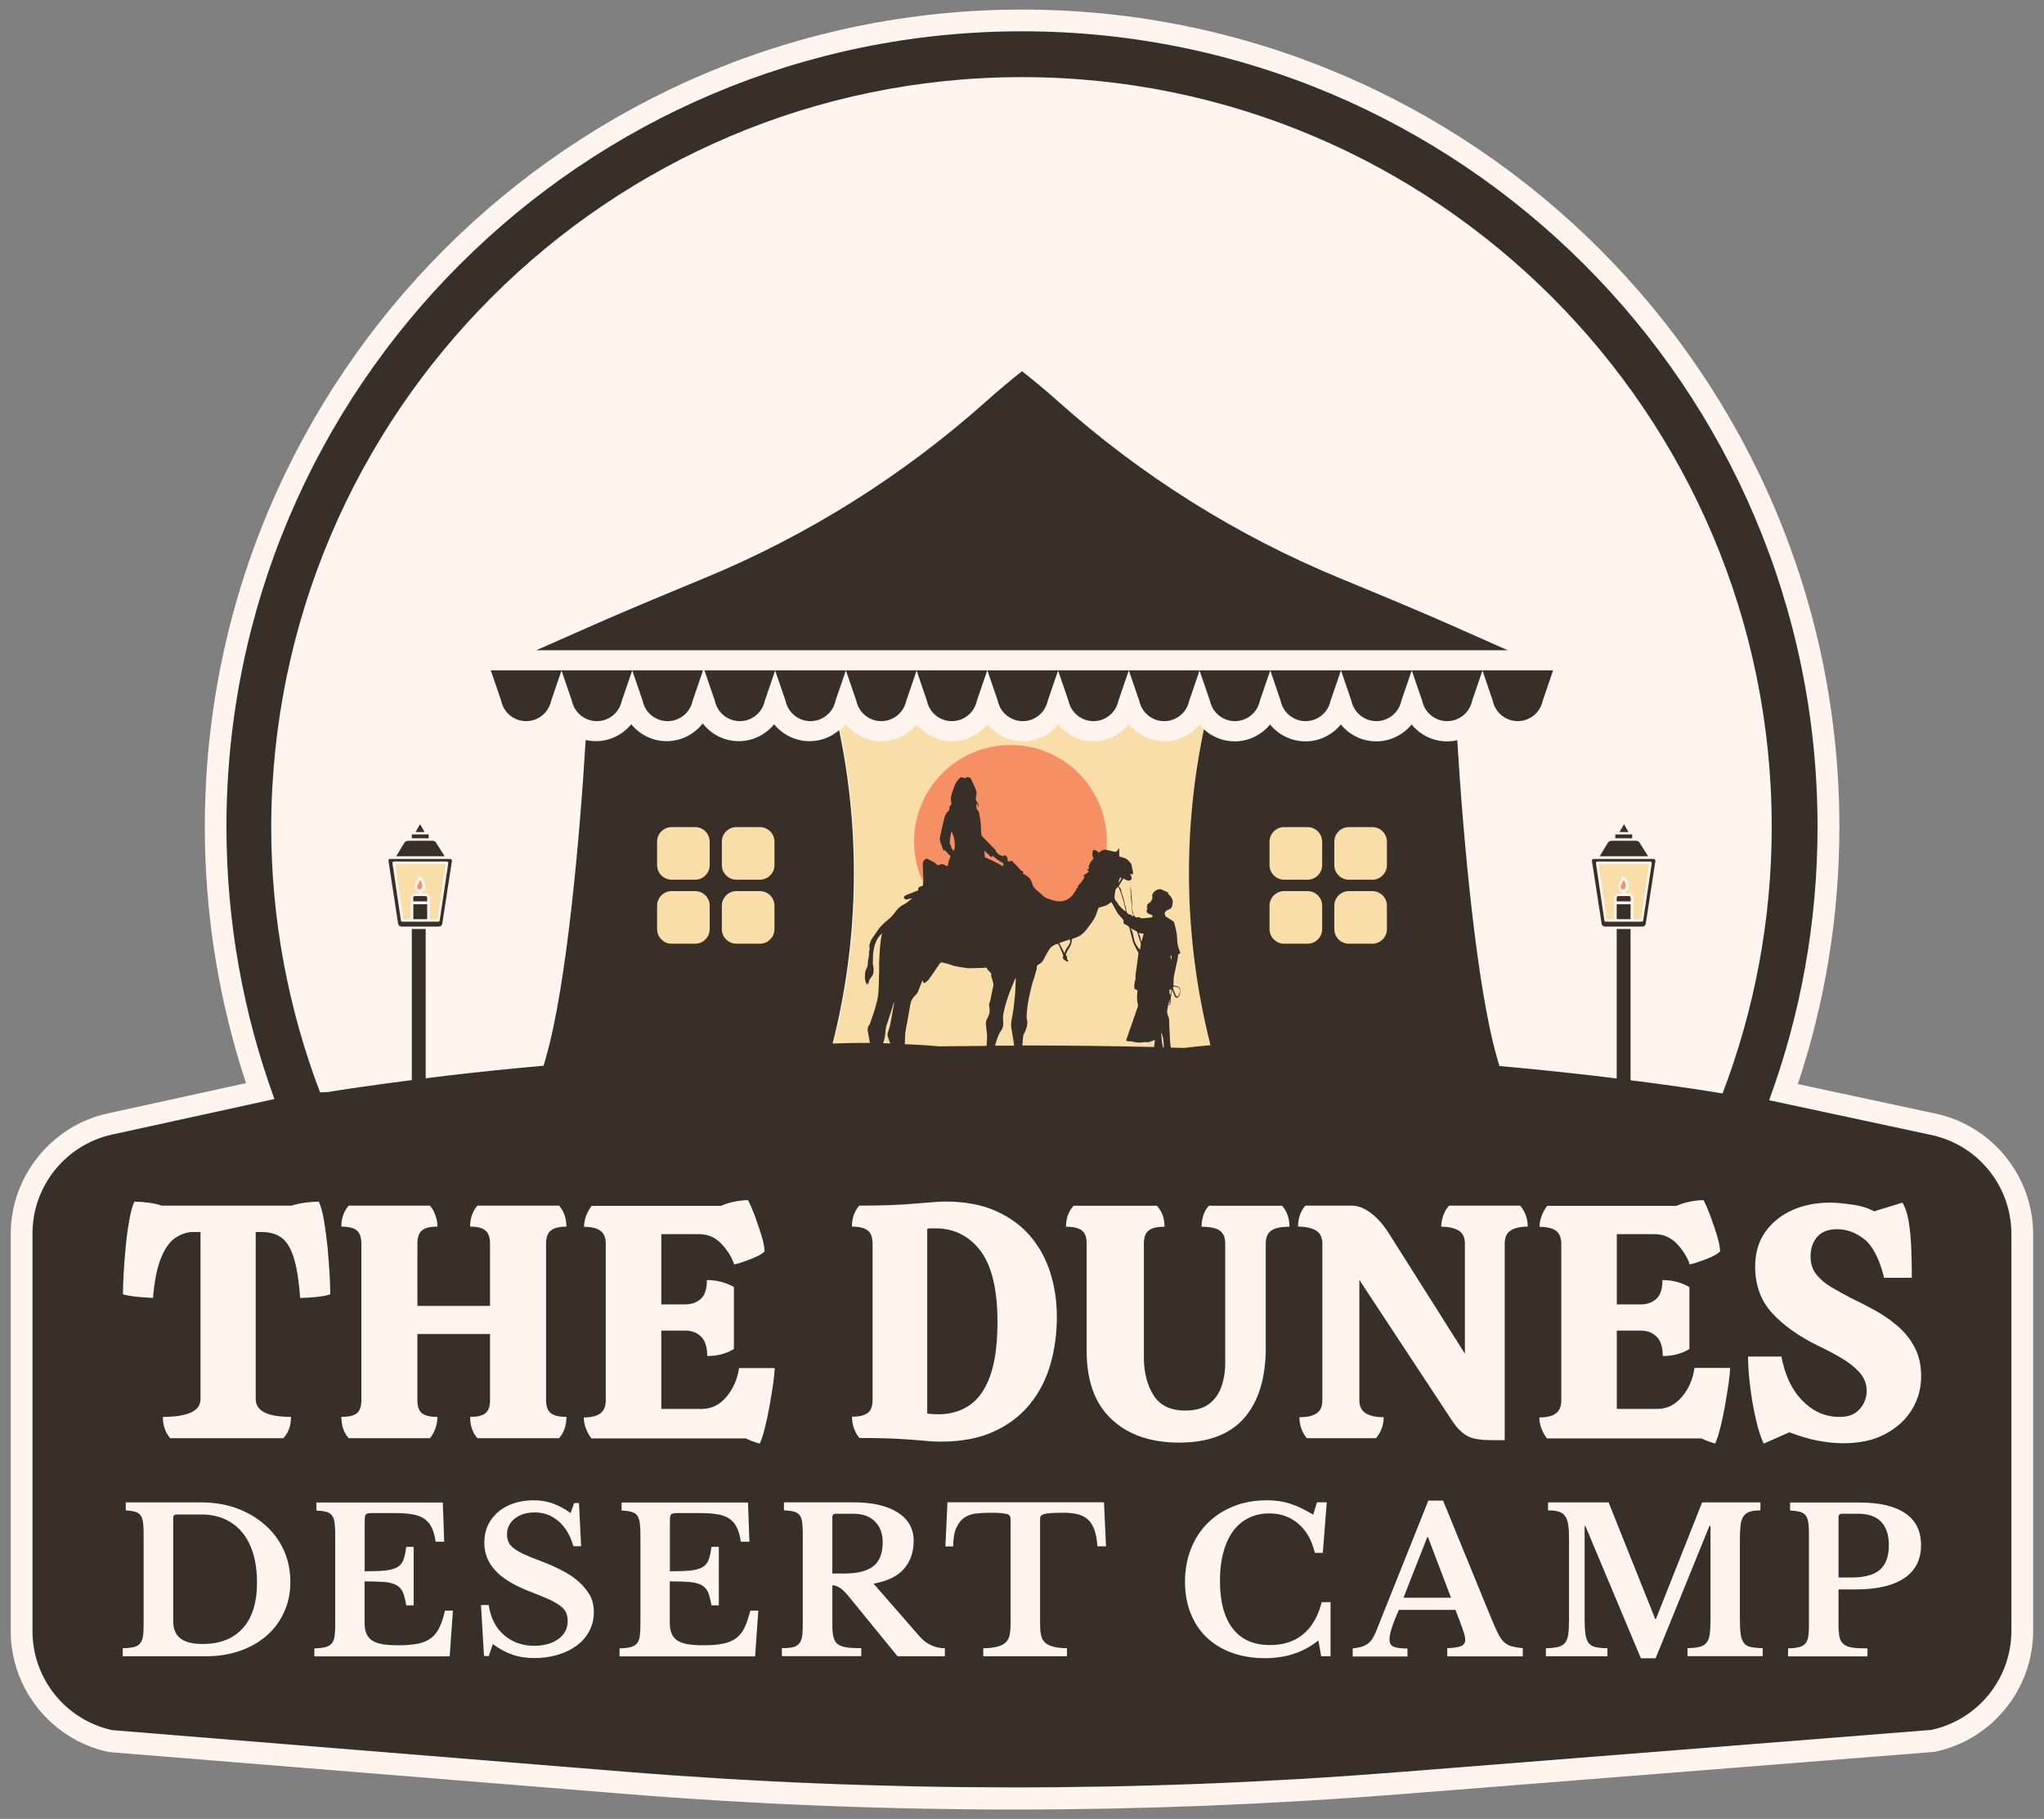 <svg xmlns="http://www.w3.org/2000/svg" xmlns:xlink="http://www.w3.org/1999/xlink" id="Layer_1" x="0px" y="0px" width="190px" height="169.09px" viewBox="0 0 190 169.09" style="enable-background:new 0 0 190 169.09;" xml:space="preserve"><rect x="0" y="0" width="190" height="169.09" fill="#808080" stroke="none"/><style type="text/css">	.st0{fill:#FFF5EE;}	.st1{fill:#FADEA9;}	.st2{fill:#F69064;}	.st3{fill:#382F28;}</style><g>	<g>		<path class="st0" d="M179.95,103.53l-12.83-2.75c2.56-7.7,3.86-15.73,3.86-23.92c0-41.89-34.08-75.97-75.97-75.97   c-41.89,0-75.97,34.08-75.97,75.97c0,8.15,1.29,16.16,3.83,23.83L10,103.51c-5.21,1.14-9,5.85-9,11.19v36.96   c0,5.34,3.78,10.04,9,11.19c0.09,0.02,0.18,0.03,0.27,0.04l47.62,3.86c12.06,0.98,24.31,1.47,36.41,1.47   c11.85,0,23.85-0.48,35.67-1.41l49.71-3.94c0.09-0.01,0.18-0.02,0.26-0.04c5.25-1.12,9.05-5.83,9.05-11.2v-36.88   C189,109.36,185.19,104.66,179.95,103.53z"></path>		<g>			<path class="st1" d="M112.52,97.06l0.41,3.34H77.07l0.41-3.34c2.42-9.56,2.62-19.54,0.61-29.17c0.19-0.17,0.38-0.35,0.54-0.55    c0.79,0.96,1.98,1.57,3.29,1.57c1.3,0,2.5-0.6,3.29-1.57c0.79,0.96,1.98,1.57,3.29,1.57c1.3,0,2.5-0.6,3.29-1.57    c0.79,0.96,1.98,1.57,3.29,1.57c1.3,0,2.5-0.6,3.29-1.57c0.79,0.96,1.98,1.57,3.29,1.57c1.3,0,2.5-0.6,3.29-1.57    c0.79,0.96,1.98,1.57,3.29,1.57c1.3,0,2.5-0.6,3.29-1.57c0.13,0.16,0.27,0.31,0.43,0.45C109.9,77.46,110.09,87.47,112.52,97.06z"></path>			<path class="st2" d="M102.89,78.22c0,4.95-4.01,8.96-8.96,8.96s-8.96-4.01-8.96-8.96s4.01-8.96,8.96-8.96    S102.89,73.27,102.89,78.22z M39.02,82.68c-0.1,0.02-0.15-0.02-0.2-0.08c-0.05-0.1-0.05-0.23,0-0.33    c0.13-0.2,0.18-0.34,0.21-0.46c0.16,0.16,0.25,0.43,0.21,0.62C39.23,82.53,39.18,82.66,39.02,82.68z M150.89,82.68    c-0.1,0.02-0.15-0.02-0.2-0.08c-0.05-0.1-0.05-0.23,0-0.33c0.13-0.2,0.18-0.34,0.21-0.46c0.16,0.16,0.25,0.43,0.21,0.62    C151.1,82.53,151.05,82.66,150.89,82.68z"></path>			<path class="st3" d="M179.52,105.51l-15.07-3.23c2.91-7.93,4.5-16.49,4.5-25.42c0-40.78-33.17-73.95-73.95-73.95    S21.05,36.09,21.05,76.86c0,8.89,1.58,17.41,4.46,25.31l-15.08,3.3c-4.33,0.95-7.41,4.78-7.41,9.21v5.79v25.37v5.79    c0,4.43,3.08,8.26,7.41,9.21l47.62,3.86c23.88,1.93,47.87,1.95,71.75,0.06l49.71-3.94c4.35-0.93,7.46-4.77,7.46-9.22v-5.75    v-25.37v-5.75C186.98,110.28,183.87,106.44,179.52,105.51z M82.55,96.44c0.07,0.19,0.14,0.37,0.2,0.56    c-0.22-0.01-0.44-0.01-0.66-0.02c0.14-0.36,0.2-0.74,0.22-1.13c0.01-0.35,0.15-0.68,0.26-1.01c0.17-0.49,0.32-0.99,0.47-1.48    c0.01-0.05,0.02-0.1,0.02-0.14c0.01,0,0.03,0,0.04,0c0,0.03,0.01,0.07,0,0.1c-0.12,0.64-0.23,1.28-0.35,1.92    c-0.05,0.26-0.14,0.52-0.23,0.78C82.48,96.17,82.5,96.31,82.55,96.44z M88.7,89.8c0.09,0.03,1.18,0.21,1.27,0.21    c0.48-0.01,0.95-0.02,1.43-0.03c0.03,0,0.06-0.01,0.08-0.01c0.19-0.05,0.24-0.03,0.31,0.14c0.03,0.08,0.38,0.37,0.36,0.44    c-0.06,0.21,0.05,0.37,0.1,0.56c0.05,0.18,0.12,0.36,0.08,0.56c-0.1,0.43-0.18,0.87-0.27,1.3c-0.02,0.11-0.07,0.22-0.11,0.35    l0,0.11c-0.01,0.06-0.01,0.18,0.01,0.15c0.06,0.31,0.05,0.61-0.09,0.89c-0.06,0.12-0.12,0.25-0.17,0.38    c-0.06,0.16-0.07,0.33-0.04,0.5c0.02,0.1,0.02,0.21,0.03,0.31c0.01,0.12,0.03,0.25,0.04,0.37c0.01,0.05,0.02,0.11,0.02,0.16    c-0.01,0.31,0,0.63-0.03,0.93c0,0.04-0.01,0.07-0.02,0.11c-1.46,0.01-2.92,0.02-4.38,0.04c-1.07-0.09-2.13-0.16-3.21-0.2    c0.01-0.37,0.01-0.73,0.05-1.09c0.04-0.36,0.13-0.72,0.19-1.08c0.09-0.51,0.19-1.02,0.27-1.53c0.06-0.34,0.22-0.63,0.48-0.85    c0.13-0.11,0.2-0.26,0.26-0.41c0.12-0.32,0.26-0.63,0.39-0.95c0.04,0.02,0.05,0.02,0.05,0.03c0.01,0.2,0.07,0.24,0.24,0.14    c0.09-0.06,0.22-0.18,0.29-0.27c0.33-0.46,0.65-0.93,0.97-1.4c0.01-0.01,0.02-0.03,0.03-0.04c0.11-0.16,0.15-0.18,0.33-0.12    C88.02,89.56,88.36,89.68,88.7,89.8z M88.42,78.76c-0.01-0.17-0.15-0.29-0.14-0.44c0.02-0.33,0.09-0.65,0.14-1.01    c0.3,0.33,0.44,1.38,0.25,1.8C88.57,78.99,88.42,78.88,88.42,78.76z M90.76,74.7c0.12,0.06,0.15,0.17,0.16,0.27    c0.01,0.09-0.04,0.16-0.09,0.23c-0.04,0.05-0.06-0.09-0.06-0.14C90.76,74.94,90.76,74.82,90.76,74.7z M95.46,94.77    c-0.06-0.25-0.02-0.5,0-0.76c0.04-0.53,0.14-1.05,0.25-1.56c0.12-0.55,0.25-1.09,0.44-1.62c0.08-0.25,0.14-0.5,0.21-0.75    c0.01-0.03,0.01-0.06,0.01-0.09c-0.01-0.14,0.04-0.28,0.16-0.33c0.39-0.16,0.52-0.53,0.69-0.86c0.13-0.24,0.27-0.48,0.44-0.7    c0.09-0.12,0.25-0.18,0.38-0.27c0.02-0.02,0.05-0.02,0.08-0.03c0.22-0.08,0.25-0.07,0.35,0.15c0.13,0.28,0.25,0.57,0.36,0.86    c0.02,0.06-0.02,0.14-0.05,0.22c0.08,0.19,0.26,0.29,0.45,0.37c0.02,0.01,0.06-0.01,0.06-0.02c0.01-0.03,0.01-0.09-0.01-0.1    c-0.11-0.08-0.12-0.18-0.08-0.31c0.01-0.02-0.02-0.08-0.04-0.09c-0.11-0.06-0.08-0.14-0.05-0.24c0.1-0.28,0.3-0.51,0.42-0.78    c0.07-0.15,0.08-0.32,0.11-0.48c0.01-0.08,0.03-0.11,0.11-0.13c0.5-0.14,0.92-0.4,1.23-0.82c0.25-0.34,0.53-0.68,0.74-1.04    c0.16-0.28,0.25-0.6,0.36-0.91c0.02-0.07,0.05-0.09,0.11-0.11c0.17-0.05,0.33-0.11,0.5-0.15c0.22-0.06,0.39-0.21,0.57-0.33    c0.01-0.01,0.03-0.02,0.05-0.03c0.14,0.25,0.28,0.49,0.41,0.73c0.03,0.05,0.05,0.1,0.08,0.15c0.03,0.04,0.12,0.22,0.2,0.3    c0.11,0.11,0.21,0.24,0.32,0.35c0.09,0.09,0.14,0.19,0.11,0.33c-0.01,0.05,0.01,0.11,0.05,0.14c0.09,0.07,0.19,0.13,0.29,0.17    c0.14,0.06,0.21,0.17,0.24,0.31c0.05,0.25,0.12,0.49,0.18,0.73c0.04,0.14,0.07,0.29,0.11,0.43c0,0,0,0,0,0c0,0,0,0,0,0    c0.02,0.06,0.04,0.13,0.07,0.19c0.03,0.08,0.07,0.16,0.11,0.24c0.04,0.09,0.09,0.17,0.13,0.25c0.06,0.11,0.12,0.22,0.18,0.34    c0.03,0.05,0.04,0.11,0.03,0.17c-0.06,0.45-0.12,0.89-0.18,1.33c-0.03,0.24-0.07,0.49-0.1,0.73c-0.01,0.04,0.02,0.09,0.02,0.14    c0,0.06,0,0.12-0.02,0.18c-0.1,0.27-0.12,0.55-0.09,0.83c0,0.03,0.06,0.07,0.11,0.08c0.18,0.06,0.19,0.06,0.16,0.25    c-0.05,0.41-0.03,0.82,0.06,1.23c0.01,0.04,0,0.1-0.02,0.14c-0.36,1.02-0.72,2.05-1.07,3.07c-0.01,0.02-0.01,0.04-0.01,0.06    c0.1,0.05,0.19,0.1,0.32,0.07c0.07-0.02,0.16,0.01,0.24,0.03c0.36,0.09,0.73,0.13,1.1,0.05c0.08-0.02,0.18,0,0.27,0.01    c0.14,0.01,0.27-0.02,0.39-0.09c0,0,0,0,0,0c0.04-0.01,0.07-0.01,0.11-0.02c0.06-0.02,0.09-0.14,0.18-0.05    c0,0,0.05-0.04,0.07-0.07c0.01,0-0.05,0.36-0.06,0.46c0,0.07-0.01,0.14-0.02,0.21c-4.08-0.09-8.16-0.14-12.25-0.14    c0.01-0.19,0.03-0.39,0.05-0.58c0.02-0.22,0.02-0.44,0.17-0.63c0.02-0.02,0.04-0.05,0.04-0.08    C95.44,95.54,95.56,95.17,95.46,94.77z M98.46,87.66c0.33-0.11,0.65-0.22,0.99-0.33c0.08,0.28-0.04,0.46-0.18,0.65    c-0.14,0.19-0.27,0.39-0.31,0.65C98.8,88.32,98.64,88,98.46,87.66z M104.04,82.3c0.11-0.21,0.25-0.41,0.38-0.63    c0.04,0.02,0.1,0.05,0.15,0.08c0.11,0.07,0.23,0.12,0.36,0.1c0.09-0.01,0.09,0.06,0.09,0.11c0.04,0.41,0.07,0.81,0.1,1.22    c0.01,0.09-0.01,0.19,0,0.28c0.01,0.1,0.04,0.2,0.04,0.3c0.03,0.36,0.06,0.72,0.09,1.08c0.01,0.05,0.04,0.1,0.06,0.15    c0.03,0.08,0.05,0.15-0.04,0.23c-0.06-0.18-0.21-0.2-0.36-0.24c-0.07-0.01-0.14-0.11-0.17-0.18c-0.05-0.14-0.06-0.3-0.09-0.45    c-0.01-0.04-0.03-0.07-0.05-0.13l-0.15-0.66c-0.07-0.21-0.15-0.42-0.21-0.64c-0.02-0.06-0.01-0.14-0.03-0.2    c-0.03-0.08-0.07-0.19-0.13-0.22C103.96,82.45,104.01,82.35,104.04,82.3z M104.25,81.6l-0.24,0.51    C104.01,82.12,103.97,81.5,104.25,81.6z M106.03,87.65c0.01,0.03,0.02,0.06,0.02,0.08c-0.02,0.18-0.05,0.36-0.08,0.55    c-0.01-0.01-0.03-0.01-0.04-0.02l-0.18-0.23c-0.08-0.11-0.15-0.22-0.21-0.35c-0.05-0.12-0.08-0.18-0.1-0.25    c-0.06-0.22-0.17-0.84-0.21-0.91c-0.05-0.06-0.08-0.13-0.12-0.2c0.01-0.01,0.01-0.01,0.02-0.02c0.17,0.09,0.35,0.18,0.52,0.28    c0.03,0.02,0.05,0.05,0.06,0.09C105.82,87.01,105.92,87.33,106.03,87.65z M105.82,86.73c0.17,0.02,0.32,0.04,0.49,0.07    c-0.07,0.26-0.14,0.51-0.21,0.76l-0.12-0.51C105.93,86.94,105.88,86.84,105.82,86.73z M104.4,83.63l0.19,0.79    c0.02,0.1,0.08,0.2,0.04,0.32c-0.15-0.13-0.31-0.24-0.44-0.39c-0.09-0.1-0.19-0.19-0.25-0.31c-0.06-0.12-0.16-0.22-0.24-0.33    c-0.12-0.15-0.11-0.31-0.09-0.49c0.02-0.15,0.05-0.3,0.07-0.46c0-0.03,0.01-0.06,0.02-0.08c0.07-0.08,0.14-0.16,0.22-0.25    C104.19,82.78,104.22,83.24,104.4,83.63z M107.94,96c0.14,0.13,0.27,0.96,0.23,1.37c-0.02,0-0.05,0-0.07,0    c-0.03-0.14-0.06-0.29-0.08-0.43c-0.02-0.12-0.02-0.24-0.04-0.36l-0.02-0.32c0-0.04-0.01-0.1-0.02-0.18    C107.94,96.04,107.94,96.02,107.94,96z M94.41,91.28c-0.03,0.5-0.03,1.01-0.09,1.51c-0.07,0.64-0.13,1.29-0.27,1.93    c-0.07,0.34-0.09,0.66-0.02,1c0.1,0.49,0.17,0.99,0.24,1.49c-0.59,0-1.18,0-1.77,0c0.1-0.43,0.24-0.85,0.45-1.24    c0.01-0.03,0.03-0.05,0.04-0.07c0.29-0.32,0.29-0.72,0.25-1.12c-0.03-0.34,0.05-0.67,0.13-1c0.16-0.65,0.37-1.29,0.63-1.9    c0.12-0.29,0.23-0.58,0.35-0.87c0.01-0.03,0.03-0.05,0.07-0.07C94.43,91.05,94.42,91.17,94.41,91.28z M93.22,80.53    c-0.55-0.34-1.34-0.7-1.68-0.85c0-0.17-0.02-0.34-0.03-0.51c0-0.02,0-0.06,0-0.08l0.65,0.61l0.11-0.14l0.36,0.29l0.65,0.44    C93.26,80.36,93.24,80.45,93.22,80.53z M95,7.17c38.43,0,69.69,31.27,69.69,69.7c0,8.72-1.63,17.07-4.57,24.78    c-0.89-0.14-1.77-0.29-2.66-0.42l-1.29-0.19c-1.23-0.18-2.46-0.34-3.69-0.5c-0.3-0.04-0.61-0.07-0.91-0.11V86.36h-1.29v13.9    c-0.74-0.09-1.48-0.18-2.21-0.27c-2.9-0.33-5.79-0.63-8.69-0.89l-0.21-0.71c-1.9-6.59-3.14-20.15-3.71-29.58    c-0.31,0.07-0.62,0.11-0.95,0.11c-1.3,0-2.5-0.6-3.29-1.57c-0.79,0.96-1.98,1.57-3.29,1.57s-2.5-0.6-3.29-1.57    c-0.79,0.96-1.98,1.57-3.29,1.57s-2.5-0.6-3.29-1.57c-0.79,0.96-1.98,1.57-3.29,1.57c-1.09,0-2.1-0.42-2.86-1.12    c-2.03,9.66-1.84,19.67,0.59,29.27l0.01,0.1c-0.82,0.07-1.64,0.15-2.45,0.25c-0.41-0.01-0.82-0.02-1.23-0.03    c-0.02-0.18-0.05-0.36-0.06-0.54c-0.03-0.49-0.06-0.99-0.08-1.48c-0.01-0.2,0-0.41-0.02-0.61c-0.01-0.12-0.05-0.24-0.1-0.35    c-0.09-0.2-0.12-0.4-0.04-0.62c0.02-0.06,0.01-0.14,0.02-0.21c0.01-0.05,0.02-0.12,0.05-0.13c0.18-0.06,0.2-0.22,0.24-0.36    c0.01-0.03,0.01-0.07,0-0.1c-0.07-0.32,0.1-0.61,0.11-0.92c0.02,0,0.01,0,0.03-0.01c0.04,0.1,0.08,0.19,0.12,0.29    c0.03,0.08,0.05,0.16,0.08,0.23c0.11,0.23,0.29,0.23,0.42,0.01c0.12-0.2,0.13-0.42,0.09-0.65c0-0.02-0.02-0.05-0.03-0.07    c-0.01-0.02-0.02-0.04-0.04-0.06c-0.09-0.08-0.2-0.13-0.3-0.15c-0.07-0.01-0.14-0.03-0.24-0.05c0.01-0.29,0-0.59,0.05-0.88    c0.09-0.5,0.22-1,0.32-1.5c0.03-0.14,0.04-0.28,0.05-0.42c0.01-0.06,0.02-0.1,0.09-0.12c0.1-0.02,0.14-0.12,0.1-0.21    c-0.2-0.42-0.28-0.86-0.27-1.32c0-0.06-0.03-0.37-0.04-0.41c-0.07-0.31-0.14-0.63-0.22-0.94c-0.02-0.07-0.06-0.14-0.13-0.18    c-0.21-0.15-0.44-0.29-0.66-0.43c-0.02-0.02-0.05-0.05-0.06-0.08c-0.02-0.07-0.04-0.14-0.06-0.21c0.07-0.18,0.2-0.31,0.41-0.37    c0.18-0.05,0.29-0.19,0.31-0.38c0.01-0.13,0.06-0.27,0.04-0.39c-0.03-0.25-0.17-0.45-0.36-0.61c-0.03-0.02-0.07-0.07-0.06-0.09    c0.02-0.11-0.05-0.13-0.13-0.16c-0.16-0.07-0.32-0.15-0.49-0.22c-0.03-0.01-0.07-0.03-0.1-0.03c-0.25-0.03-0.61,0.19-0.71,0.41    c-0.05,0.11-0.09,0.21-0.04,0.34c0.04,0.13-0.13,0.44-0.27,0.52c-0.12,0.06-0.25,0.12-0.2,0.29c0,0.01-0.01,0.03-0.01,0.03    c-0.09,0.11-0.04,0.16,0.06,0.18c-0.1,0.06-0.18,0.32-0.05,0.42c0.08,0.06,0.11,0.11,0.2,0.13c0.08,0.02,0.18,0.05,0.24,0.11    c0.09,0.08,0.05,0.17-0.06,0.19c-0.28,0.04-0.57,0.07-0.86,0.09c-0.07,0.01-0.14-0.03-0.21-0.07c-0.08-0.04-0.15-0.07-0.23-0.02    c-0.02,0.01-0.05,0.02-0.07,0.02c-0.07,0-0.29-0.2-0.31-0.28c-0.07-0.33-0.14-0.66-0.12-1c0-0.1,0-0.2-0.01-0.3    c0-0.03-0.05-0.62-0.07-0.85c-0.01-0.18-0.07-0.35-0.09-0.52c-0.02-0.16-0.03-0.32-0.03-0.48c0-0.02,0.04-0.05,0.07-0.07    c0.11-0.06,0.11-0.14,0.08-0.24c-0.04-0.11-0.08-0.22-0.12-0.35c0.04,0.02,0.05,0.03,0.07,0.04c0.09,0.07,0.19,0.05,0.2-0.07    c0-0.13-0.04-0.26-0.07-0.38c-0.02-0.08-0.03-0.17-0.05-0.25c-0.01-0.06-0.03-0.11-0.04-0.17c-0.01-0.04-0.01-0.07-0.02-0.08    c-0.07-0.09-0.15-0.16-0.21-0.25c-0.13-0.18-0.32-0.25-0.51-0.32c-0.07-0.02-0.14-0.03-0.2-0.05c-0.21-0.06-0.2-0.06-0.19-0.28    c0.01-0.18-0.01-0.36-0.01-0.54h-0.02c-0.05,0.08-0.1,0.16-0.16,0.23c-0.07,0.09-0.2,0.12-0.31,0.08    c-0.18-0.06-0.38-0.09-0.57-0.14c-0.3-0.09-0.55-0.01-0.77,0.19c-0.02,0.02-0.04,0.04-0.06,0.05c-0.06-0.06-0.12-0.11-0.18-0.16    c-0.06-0.04-0.12-0.08-0.19-0.1c-0.1-0.02-0.2,0.06-0.2,0.17c-0.01,0.12-0.03,0.23-0.02,0.35c0,0.07,0.04,0.13,0.07,0.19    c0.04,0.06,0.03,0.1-0.02,0.15c-0.21,0.19-0.33,0.43-0.4,0.7c-0.01,0.06,0.03,0.13,0.04,0.19c-0.05,0.02-0.11,0.04-0.19,0.06    c0.06,0.09,0.11,0.15,0.16,0.22c-0.18,0.13-0.35,0.25-0.53,0.37c0.15,0.1,0.16,0.12,0.06,0.26c-0.08,0.13-0.17,0.26-0.26,0.38    c-0.03,0.04-0.08,0.07-0.11,0.1c-0.02,0.02-0.04,0.05-0.06,0.08c-0.01,0.02-0.01,0.06-0.03,0.06c-0.12,0.05-0.13,0.13-0.05,0.23    c-0.04,0.01-0.08,0.01-0.1,0.03c-0.03,0.02-0.09,0.07-0.08,0.09c0.04,0.1-0.04,0.14-0.09,0.2c-0.03,0.03-0.05,0.05-0.07,0.09    c-0.41,0.74-1.16,1.01-1.92,0.79c-0.22-0.06-0.43-0.14-0.64-0.2c-0.3-0.12-0.55-0.41-0.64-0.49c-0.13-0.1-0.25-0.21-0.37-0.32    c-0.19-0.16-0.32-0.35-0.38-0.6c-0.09-0.36-0.33-0.62-0.66-0.79c-0.07-0.04-0.14-0.07-0.21-0.11c0.09-0.16,0.07-0.2-0.09-0.25    c-0.03-0.01-0.06-0.03-0.09-0.06c-0.2-0.22-0.4-0.44-0.6-0.65c-0.04-0.05-0.11-0.08-0.14-0.14c-0.06-0.11-0.13-0.1-0.23-0.06    c-0.04,0.02-0.1,0.03-0.14,0.03c-0.08,0-0.13-0.04-0.12-0.12c0.03-0.16-0.05-0.29-0.14-0.4c-0.03-0.04-0.13-0.05-0.19-0.04    c-0.03,0.01-0.06,0.05-0.08,0.09c-0.04-0.02-0.09-0.04-0.14-0.06l-0.18-0.07c-0.04-0.02-0.08-0.04-0.11-0.07l-0.27-0.27    l0.05-0.06l-1.36-1.39c-0.07-0.43-0.04-0.88-0.09-1.32c-0.03-0.29-0.1-0.57-0.16-0.86c-0.02-0.07-0.05-0.14-0.11-0.19    c-0.16-0.14-0.06-0.08,0.02-0.22c0.07-0.13,0.13-0.26-0.08-0.54c-0.12-0.17-0.15-0.32-0.09-0.52c0.04-0.15,0.08-0.33,0.03-0.46    c-0.12-0.36-0.27-0.71-0.44-1.05c-0.16-0.32-0.36-0.36-0.66-0.17c-0.17-0.12-0.35-0.14-0.5,0.02c-0.14,0.14-0.26,0.31-0.35,0.49    c-0.13,0.29-0.22,0.59-0.33,0.89c-0.09,0.27-0.14,0.54-0.05,0.82c0.04,0.11,0.01,0.18-0.06,0.26c-0.11,0.1-0.14,0.23-0.13,0.37    c0,0.05-0.01,0.13-0.05,0.16c-0.22,0.16-0.34,0.39-0.4,0.64c-0.15,0.59-0.28,1.19-0.41,1.79c-0.03,0.14-0.01,0.29,0.01,0.43    c0.02,0.1,0.08,0.19,0.11,0.29c0.07,0.18,0.13,0.37,0.19,0.57c0.05-0.05,0.08-0.07,0.1-0.09c0.2,0.21,0.39,0.41,0.58,0.61    c-0.15,0.29-0.23,0.58-0.26,0.89c-0.05,0-0.11,0-0.16-0.01c-0.03,0-0.08-0.03-0.1-0.05c-0.14-0.12-0.29-0.13-0.46-0.07    c-0.25,0.09-0.25,0.09-0.42-0.11c-0.05-0.06-0.13-0.09-0.2-0.13c-0.17-0.09-0.35-0.17-0.52-0.27c-0.07-0.04-0.12-0.04-0.2,0    c-0.22,0.12-0.29,0.29-0.27,0.53c0.02,0.32,0.01,0.64,0.02,0.96c0,0.11,0.05,0.21,0.04,0.32c-0.01,0.21-0.03,0.42-0.05,0.63    c0,0.02-0.04,0.05-0.07,0.06c-0.07,0.03-0.14,0.04-0.21,0.07c-0.1,0.04-0.18,0.11-0.15,0.23c0.02,0.09-0.02,0.12-0.09,0.14    c-0.32,0.12-0.65,0.25-0.97,0.38c-0.06,0.02-0.12,0.05-0.17,0.09c-0.07,0.05-0.12,0.12-0.1,0.21c0.03,0.09,0.18,0.16,0.28,0.13    c0.17-0.04,0.33-0.09,0.51-0.12c-0.11,0.08-0.23,0.16-0.33,0.26c-0.1,0.1-0.22,0.17-0.33,0.24c-0.03,0.02-0.06,0.06-0.1,0.07    c-0.41,0.17-0.69,0.5-0.94,0.85c-0.2,0.29-0.47,0.5-0.73,0.72c-0.3,0.25-0.58,0.52-0.8,0.85c-0.16,0.24-0.33,0.48-0.49,0.72    c-0.08,0.11-0.16,0.23-0.19,0.36c-0.03,0.17-0.15,0.32-0.08,0.52c0.04,0.1-0.02,0.24-0.04,0.36c-0.01,0.07-0.07,0.14,0.01,0.21    c0.01,0.01,0,0.05-0.01,0.08c-0.04,0.24-0.09,0.47-0.12,0.71c0,0.03,0,0.05,0,0.07c0,0.08,0,0.21-0.03,0.3c0,0,0,0,0,0    c-0.04,0.14-0.22,0.46-0.23,0.64c-0.01,0.14-0.01,0.28-0.01,0.41c0,0.1,0.01,0.2,0.03,0.29c0.03,0.13,0.07,0.26,0.11,0.39    c0.01,0,0.02,0,0.03,0c0.01-0.06,0.02-0.11,0.04-0.2c0.03,0.07,0.05,0.11,0.07,0.16c0.02,0,0.02,0,0.03,0    c0.02-0.1,0.04-0.21,0.07-0.31c0.01-0.05,0.05-0.13,0.08-0.18c0.13-0.19,0.31-0.35,0.33-0.59c0.02-0.23,0.03-0.47-0.04-0.7    c-0.03-0.09-0.02-0.19-0.02-0.28c0-0.12,0.02-0.25,0.02-0.37c-0.01-0.63,0.11-1.22,0.4-1.78c0.11-0.2,0.29-0.37,0.45-0.54    c-0.22,0.73-0.28,2.7-0.28,2.74c0,0.24,0.01,0.48,0,0.72c-0.02,0.72-0.02,1.45-0.08,2.17c-0.04,0.45-0.17,0.9-0.29,1.34    c-0.14,0.48-0.32,0.95-0.48,1.43c-0.01,0.04-0.05,0.1-0.08,0.14c-0.18,0.24-0.15,0.5-0.09,0.77c0.06,0.29,0.11,0.59,0.16,0.89    c-0.97-0.01-1.94,0.01-2.92,0.04c-0.18,0.01-0.36,0.01-0.54,0.02c2.41-9.55,2.61-19.51,0.6-29.13c-0.75,0.64-1.71,1.02-2.75,1.02    c-1.3,0-2.5-0.6-3.29-1.57c-0.79,0.96-1.98,1.57-3.29,1.57c-1.34,0-2.57-0.64-3.35-1.65c-0.79,1.01-2.01,1.65-3.35,1.65    c-1.3,0-2.5-0.6-3.29-1.57c-0.79,0.96-1.98,1.57-3.29,1.57c-0.32,0-0.64-0.04-0.95-0.11c-0.57,9.43-1.8,22.99-3.71,29.58    l-0.2,0.7c-2.9,0.26-5.79,0.55-8.69,0.89c-0.76,0.09-1.51,0.19-2.27,0.28V86.36h-1.29v14.05c-0.29,0.04-0.57,0.07-0.86,0.11    c-1.25,0.17-2.5,0.33-3.74,0.51l-1.29,0.19c-0.64,0.09-1.28,0.2-1.92,0.3l-0.72,0.03c-2.92-7.68-4.54-16-4.54-24.69    C25.31,38.43,56.57,7.17,95,7.17z M108.83,91.95c0.02,0.03,0.05,0.07,0.05,0.1c-0.01,0.14-0.03,0.28-0.04,0.42    c-0.02,0-0.03,0-0.05,0c-0.08-0.13-0.11-0.28-0.07-0.43C108.73,92,108.8,91.98,108.83,91.95z M108.8,88.86c0.02,0,0.09,0,0.11,0    c-0.01,0.13-0.04,0.38-0.04,0.38S108.79,88.98,108.8,88.86z M108.75,92.94c0.01,0,0.02,0.01,0.03,0.01    c-0.01,0.17-0.04,0.42-0.22,0.44c0.04-0.07,0.08-0.14,0.11-0.21C108.71,93.1,108.73,93.02,108.75,92.94z M109.03,91.88    c0.02-0.04,0.05-0.11,0.09-0.19c0.12,0.03,0.26,0.05,0.38,0.1c0.06,0.03,0.11,0.07,0.14,0.14c0,0,0,0,0,0    c0.1,0.25,0.01,0.47-0.13,0.67c-0.06,0.09-0.17,0.04-0.22-0.08C109.2,92.31,109.12,92.1,109.03,91.88z M137.8,62.32h6.57    l-0.97,2.83c-0.23,1.1-1.2,1.89-2.32,1.89c-1.12,0-2.09-0.79-2.32-1.89L137.8,62.32z M149.2,86.14h3.47    c0.15,0,0.28-0.11,0.31-0.26l0.9-5.85c0-0.1-0.07-0.18-0.16-0.18h-0.33h-4.93h-0.33c-0.1,0-0.16,0.08-0.15,0.18l0.9,5.85    C148.9,86.02,149.04,86.14,149.2,86.14z M148.38,80.14c0.02-0.03,0.05-0.05,0.1-0.05h4.93c0.03,0,0.07,0.02,0.1,0.05    c0.02,0.03,0.03,0.07,0.03,0.1l-0.8,5.34c-0.02,0.07-0.07,0.1-0.11,0.1h-0.92h-1.54h-0.92c-0.07,0-0.11-0.05-0.11-0.1l-0.79-5.34    C148.35,80.21,148.35,80.17,148.38,80.14z M151.57,85.45h-1.29v-1.39h1.29V85.45z M151.38,77.35h-0.84l0.42-0.73L151.38,77.35z     M153.2,79.6h-4.5l0.75-1.24c0.08-0.13,0.21-0.2,0.34-0.2h2.29c0.15,0,0.28,0.08,0.34,0.2L153.2,79.6z M151.72,77.93h-1.57v-0.36    h1.57V77.93z M151.59,83.79h-1.31v-0.33c0-0.1,0.08-0.16,0.16-0.16h0.98c0.08,0,0.16,0.08,0.16,0.16V83.79z M39.47,77.35h-0.84    l0.42-0.73L39.47,77.35z M46.59,65.15l-0.97-2.83h6.58l-0.97,2.83c-0.23,1.1-1.2,1.89-2.32,1.89    C47.78,67.04,46.81,66.25,46.59,65.15z M39.85,77.93h-1.57v-0.36h1.57V77.93z M140.15,60.45h-90.3l5.27-2.33    c2.51-1.11,6.37-2.73,10.39-4.39c9.59-3.96,18.43-9.52,26.17-16.43c1.12-1,2.25-1.95,3.32-2.79c1.1,0.85,2.26,1.83,3.42,2.86    c7.73,6.9,16.57,12.44,26.15,16.39c3.99,1.64,7.82,3.25,10.31,4.35L140.15,60.45z M59.74,65.15l-0.97-2.83h6.58l-0.97,2.83    c-0.23,1.1-1.2,1.89-2.32,1.89C60.93,67.04,59.96,66.25,59.74,65.15z M53.16,65.15l-0.97-2.83h6.58l-0.97,2.83    c-0.23,1.1-1.2,1.89-2.32,1.89C54.36,67.04,53.39,66.25,53.16,65.15z M41.33,79.6h-4.5l0.75-1.24c0.08-0.13,0.21-0.2,0.34-0.2    h2.29c0.15,0,0.28,0.08,0.34,0.2L41.33,79.6z M37.33,86.14h3.47c0.15,0,0.28-0.11,0.31-0.26l0.9-5.85c0-0.1-0.07-0.18-0.16-0.18    h-0.33h-4.93h-0.33c-0.1,0-0.16,0.08-0.15,0.18l0.9,5.85C37.04,86.02,37.17,86.14,37.33,86.14z M36.51,80.14    c0.02-0.03,0.05-0.05,0.1-0.05h4.93c0.03,0,0.07,0.02,0.1,0.05c0.02,0.03,0.03,0.07,0.03,0.1l-0.8,5.34    c-0.02,0.07-0.07,0.1-0.11,0.1h-0.92H38.3h-0.92c-0.07,0-0.11-0.05-0.11-0.1l-0.79-5.34C36.48,80.21,36.48,80.17,36.51,80.14z     M39.71,85.45h-1.29v-1.39h1.29V85.45z M39.72,83.79h-1.31v-0.33c0-0.1,0.08-0.16,0.16-0.16h0.98c0.08,0,0.16,0.08,0.16,0.16    V83.79z M65.48,62.32h6.58l-0.97,2.83c-0.23,1.1-1.2,1.89-2.32,1.89c-1.12,0-2.09-0.79-2.32-1.89L65.48,62.32z M104.93,62.32    h6.58l-0.97,2.83c-0.23,1.1-1.2,1.89-2.32,1.89c-1.12,0-2.09-0.79-2.32-1.89L104.93,62.32z M111.5,62.32h6.58l-0.97,2.83    c-0.23,1.1-1.2,1.89-2.32,1.89c-1.12,0-2.09-0.79-2.32-1.89L111.5,62.32z M118.08,62.32h6.57l-0.97,2.83    c-0.23,1.1-1.2,1.89-2.32,1.89s-2.09-0.79-2.32-1.89L118.08,62.32z M98.35,62.32h6.58l-0.97,2.83c-0.23,1.1-1.2,1.89-2.32,1.89    c-1.12,0-2.09-0.79-2.32-1.89L98.35,62.32z M124.65,62.32h6.58l-0.97,2.83c-0.23,1.1-1.2,1.89-2.32,1.89    c-1.12,0-2.09-0.79-2.32-1.89L124.65,62.32z M91.78,62.32h6.58l-0.97,2.83c-0.23,1.1-1.2,1.89-2.32,1.89    c-1.12,0-2.09-0.79-2.32-1.89L91.78,62.32z M72.05,62.32h6.58l-0.97,2.83c-0.23,1.1-1.2,1.89-2.32,1.89    c-1.12,0-2.09-0.79-2.32-1.89L72.05,62.32z M78.63,62.32h6.58l-0.97,2.83c-0.23,1.1-1.2,1.89-2.32,1.89    c-1.12,0-2.09-0.79-2.32-1.89L78.63,62.32z M131.23,62.32h6.58l-0.97,2.83c-0.23,1.1-1.2,1.89-2.32,1.89    c-1.12,0-2.09-0.79-2.32-1.89L131.23,62.32z M85.2,62.32h6.57l-0.97,2.83c-0.23,1.1-1.2,1.89-2.32,1.89    c-1.12,0-2.09-0.79-2.32-1.89L85.2,62.32z"></path>			<path class="st1" d="M70.64,76.89h-2.19c-0.74,0-1.35,0.61-1.35,1.35v2.19c0,0.74,0.61,1.35,1.35,1.35h2.19    c0.74,0,1.35-0.61,1.35-1.35v-2.19C71.99,77.5,71.38,76.89,70.64,76.89z M70.64,82.84h-2.19c-0.74,0-1.35,0.61-1.35,1.35v2.19    c0,0.74,0.61,1.35,1.35,1.35h2.19c0.74,0,1.35-0.61,1.35-1.35v-2.19C71.99,83.45,71.38,82.84,70.64,82.84z M64.62,82.84h-2.19    c-0.74,0-1.35,0.61-1.35,1.35v2.19c0,0.74,0.61,1.35,1.35,1.35h2.19c0.74,0,1.35-0.61,1.35-1.35v-2.19    C65.97,83.45,65.36,82.84,64.62,82.84z M64.62,76.89h-2.19c-0.74,0-1.35,0.61-1.35,1.35v2.19c0,0.74,0.61,1.35,1.35,1.35h2.19    c0.74,0,1.35-0.61,1.35-1.35v-2.19C65.97,77.5,65.36,76.89,64.62,76.89z M127.57,76.89h-2.19c-0.74,0-1.35,0.61-1.35,1.35v2.19    c0,0.74,0.61,1.35,1.35,1.35h2.19c0.74,0,1.35-0.61,1.35-1.35v-2.19C128.92,77.5,128.31,76.89,127.57,76.89z M121.55,82.84h-2.19    c-0.74,0-1.35,0.61-1.35,1.35v2.19c0,0.74,0.61,1.35,1.35,1.35h2.19c0.74,0,1.35-0.61,1.35-1.35v-2.19    C122.9,83.45,122.29,82.84,121.55,82.84z M127.57,82.84h-2.19c-0.74,0-1.35,0.61-1.35,1.35v2.19c0,0.74,0.61,1.35,1.35,1.35h2.19    c0.74,0,1.35-0.61,1.35-1.35v-2.19C128.92,83.45,128.31,82.84,127.57,82.84z M121.55,76.89h-2.19c-0.74,0-1.35,0.61-1.35,1.35    v2.19c0,0.74,0.61,1.35,1.35,1.35h2.19c0.74,0,1.35-0.61,1.35-1.35v-2.19C122.9,77.5,122.29,76.89,121.55,76.89z M37.5,85.45    h0.69v-1.97c0-0.23,0.18-0.41,0.41-0.41h0.34v-0.15c-0.11-0.02-0.23-0.08-0.29-0.2c-0.1-0.16-0.1-0.41,0-0.59    c0.21-0.36,0.2-0.51,0.2-0.51c0-0.05,0.02-0.1,0.05-0.11c0.03-0.03,0.08-0.03,0.13-0.02c0.38,0.16,0.56,0.64,0.51,0.98    c-0.03,0.21-0.16,0.36-0.33,0.43v0.16h0.36c0.23,0,0.41,0.18,0.41,0.41v1.97h0.69l0.75-5.11h-4.67L37.5,85.45z M148.61,80.34    l0.75,5.11h0.69v-1.97c0-0.23,0.18-0.41,0.41-0.41h0.34v-0.15c-0.11-0.02-0.23-0.08-0.29-0.2c-0.1-0.16-0.1-0.41,0-0.59    c0.21-0.36,0.2-0.51,0.2-0.51c0-0.05,0.02-0.1,0.05-0.11c0.03-0.03,0.08-0.03,0.13-0.02c0.38,0.16,0.56,0.64,0.51,0.98    c-0.03,0.21-0.16,0.36-0.33,0.43v0.16h0.36c0.23,0,0.41,0.18,0.41,0.41v1.97h0.69l0.75-5.11H148.61z"></path>		</g>	</g>	<path class="st0" d="M29.4,120.57c-0.59,0.06-1.09,0.09-1.5,0.09c-0.12-1.67-0.33-2.95-0.62-3.82c-0.29-0.88-0.67-1.48-1.15-1.81  c-0.48-0.33-1.08-0.5-1.83-0.5h-0.53v15.52c0,1.12,1.09,1.67,3.28,1.67c0,0.81-0.24,1.47-0.71,1.98H15.82  c-0.45-0.52-0.68-1.18-0.68-1.98c1.12,0,1.98-0.13,2.59-0.4c0.61-0.27,0.91-0.69,0.91-1.27v-15.52h-0.68  c-0.54,0-1.07,0.17-1.59,0.5c-0.53,0.33-0.98,0.93-1.36,1.81c-0.38,0.88-0.65,2.15-0.79,3.82c-0.25-0.02-0.56-0.04-0.93-0.06  c-0.37-0.02-0.73-0.06-1.07-0.11c-0.34-0.05-0.6-0.11-0.79-0.17c0-0.43,0.02-1.04,0.06-1.83c0.04-0.78,0.1-1.62,0.19-2.51  c0.08-0.89,0.19-1.72,0.33-2.49c0.13-0.77,0.29-1.37,0.48-1.78c0.37,0,0.79,0.03,1.27,0.09c0.47,0.06,0.9,0.15,1.27,0.28H27.1  c0.39-0.12,0.82-0.22,1.27-0.28c0.45-0.06,0.88-0.09,1.27-0.09c0.19,0.41,0.35,1.01,0.48,1.78c0.13,0.77,0.24,1.61,0.33,2.49  c0.08,0.89,0.14,1.72,0.19,2.51c0.04,0.78,0.06,1.39,0.06,1.83C30.42,120.43,29.99,120.51,29.4,120.57z M52.65,131.72  c-0.66,0-1.14-0.11-1.44-0.34c-0.3-0.23-0.45-0.63-0.45-1.21v-14.56c0-0.58,0.15-0.99,0.45-1.22c0.3-0.24,0.78-0.36,1.44-0.36  c0-0.78-0.23-1.43-0.68-1.95h-7.59c-0.45,0.52-0.68,1.17-0.68,1.95c0.66,0,1.14,0.12,1.42,0.36c0.29,0.24,0.43,0.65,0.43,1.22v5.79  H38.8v-5.79c0-0.58,0.14-0.99,0.42-1.22c0.28-0.24,0.76-0.36,1.44-0.36c0-0.35-0.06-0.7-0.19-1.05c-0.12-0.35-0.29-0.65-0.5-0.9  h-7.56c-0.45,0.52-0.68,1.17-0.68,1.95c0.68,0,1.16,0.12,1.44,0.36c0.28,0.24,0.42,0.65,0.42,1.22v14.56  c0,0.58-0.14,0.98-0.42,1.21c-0.28,0.23-0.76,0.34-1.44,0.34c0,0.81,0.23,1.47,0.68,1.98h7.56c0.21-0.25,0.37-0.55,0.5-0.9  c0.12-0.35,0.19-0.71,0.19-1.08c-0.68,0-1.16-0.11-1.44-0.34c-0.28-0.23-0.42-0.63-0.42-1.21v-6.16h6.75v6.16  c0,0.58-0.14,0.98-0.43,1.21c-0.29,0.23-0.76,0.34-1.42,0.34c0,0.81,0.23,1.47,0.68,1.98h7.59  C52.42,133.19,52.65,132.53,52.65,131.72z M67.53,129.85c-0.63,0.75-1.4,1.13-2.31,1.13h-3.75v-7.28h2.26  c0.58,0,1.06,0.19,1.44,0.56c0.38,0.37,0.57,0.97,0.57,1.8c0.95,0,1.78-0.22,2.48-0.65v-5.76c-0.74-0.43-1.58-0.65-2.51-0.65  c0,0.83-0.19,1.41-0.57,1.75c-0.38,0.34-0.86,0.51-1.44,0.51h-2.23v-6.53h3.5c0.83,0,1.52,0.3,2.09,0.9  c0.57,0.6,0.96,1.24,1.19,1.92c0.25-0.06,0.56-0.15,0.93-0.28c0.37-0.12,0.74-0.27,1.1-0.43c0.36-0.17,0.62-0.33,0.79-0.5  c0-0.35-0.09-0.84-0.28-1.46c-0.19-0.62-0.4-1.24-0.63-1.87c-0.24-0.63-0.45-1.11-0.63-1.44c-0.39,0-0.82,0.05-1.27,0.14  c-0.45,0.09-0.87,0.22-1.24,0.39H55c-0.21,0.27-0.38,0.57-0.51,0.91c-0.13,0.34-0.2,0.69-0.2,1.04c0.68,0,1.19,0.12,1.52,0.36  c0.33,0.24,0.5,0.65,0.5,1.22v14.53c0,0.58-0.17,0.99-0.51,1.24c-0.34,0.25-0.85,0.37-1.53,0.37c0,0.35,0.07,0.7,0.2,1.04  c0.13,0.34,0.3,0.65,0.51,0.91h14.34c0.37,0.17,0.65,0.28,0.84,0.34c0.19,0.06,0.34,0.11,0.46,0.15c0.14-0.29,0.3-0.75,0.46-1.39  c0.16-0.64,0.31-1.34,0.45-2.09c0.13-0.75,0.25-1.46,0.34-2.11c0.09-0.65,0.14-1.13,0.14-1.44h-3.31  C68.55,128.2,68.16,129.1,67.53,129.85z M81.11,130.14v-14.56c0-0.56-0.15-0.95-0.45-1.19c-0.3-0.24-0.79-0.36-1.47-0.36  c0-0.78,0.23-1.43,0.68-1.95c2.04,0,3.77-0.06,5.19-0.19c1.41-0.12,2.35-0.19,2.8-0.19c1.8,0,3.35,0.28,4.65,0.85  c1.3,0.57,2.37,1.34,3.22,2.32c0.85,0.98,1.48,2.12,1.89,3.41c0.41,1.29,0.62,2.67,0.62,4.13c0,1.59-0.21,3.09-0.62,4.49  c-0.41,1.4-1.06,2.64-1.94,3.7c-0.88,1.06-2,1.9-3.36,2.51c-1.36,0.61-2.99,0.91-4.89,0.91c-0.48,0-1.01-0.03-1.61-0.09  c-0.6-0.06-1.36-0.12-2.29-0.17c-0.93-0.05-2.15-0.08-3.65-0.08c-0.45-0.58-0.68-1.24-0.68-1.98c0.68,0,1.17-0.12,1.47-0.36  C80.96,131.13,81.11,130.72,81.11,130.14z M86.19,131.41c0.17,0.02,0.34,0.04,0.51,0.05c0.17,0.01,0.34,0.02,0.48,0.02  c1.14,0,2.12-0.28,2.94-0.84s1.47-1.47,1.92-2.73c0.45-1.26,0.68-2.93,0.68-5.02c0-3.01-0.53-5.22-1.58-6.61  c-1.05-1.39-2.46-2.09-4.21-2.09c-0.14,0-0.28,0-0.4,0c-0.12,0-0.24,0.02-0.34,0.06V131.41z M115.66,131.82  c1.33-1.53,2-3.72,2-6.57v-9.66c0-0.56,0.17-0.95,0.51-1.19c0.34-0.24,0.9-0.36,1.69-0.36c0-0.78-0.23-1.43-0.68-1.95h-6.81  c-0.23,0.25-0.4,0.54-0.51,0.88c-0.11,0.34-0.17,0.7-0.17,1.07c0.78,0,1.35,0.12,1.69,0.36c0.34,0.24,0.51,0.63,0.51,1.19v11.12  c0,0.81-0.12,1.54-0.36,2.21c-0.24,0.67-0.62,1.21-1.16,1.61c-0.54,0.4-1.27,0.6-2.2,0.6c-1.36,0-2.34-0.47-2.94-1.42  c-0.6-0.95-0.9-2.12-0.9-3.5v-10.62c0-0.56,0.14-0.95,0.43-1.19c0.29-0.24,0.78-0.36,1.49-0.36c0-0.78-0.24-1.43-0.71-1.95h-7.74  c-0.48,0.52-0.71,1.17-0.71,1.95c0.7,0,1.2,0.12,1.49,0.36c0.29,0.24,0.43,0.63,0.43,1.19v9.97c0,2.81,0.77,4.94,2.32,6.38  c1.55,1.45,3.64,2.17,6.29,2.17C112.31,134.11,114.33,133.34,115.66,131.82z M134.69,112.09c-0.23,0.25-0.4,0.55-0.53,0.9  c-0.12,0.35-0.19,0.7-0.19,1.05c0.7,0,1.24,0.12,1.63,0.36c0.38,0.24,0.57,0.65,0.57,1.22v10.22l-7.03-11.12  c-0.52-0.83-1.08-1.47-1.69-1.94c-0.61-0.46-1.21-0.7-1.81-0.7h-4.3c-0.45,0.52-0.68,1.17-0.68,1.95c0.7,0,1.25,0.12,1.66,0.36  c0.4,0.24,0.6,0.65,0.6,1.22v14.56c0,0.58-0.18,0.99-0.54,1.22c-0.36,0.24-0.89,0.36-1.59,0.36c0,0.74,0.23,1.39,0.68,1.95h6.44  c0.47-0.58,0.71-1.23,0.71-1.95c-0.7,0-1.25-0.12-1.66-0.36c-0.4-0.24-0.6-0.65-0.6-1.22v-11.18l8.67,13.16  c0.39,0.58,0.82,1.01,1.29,1.3c0.46,0.29,1.23,0.43,2.31,0.43h1.24v-18.27c0-0.58,0.19-0.99,0.56-1.22  c0.37-0.24,0.9-0.36,1.58-0.36c0-0.76-0.24-1.41-0.71-1.95H134.69z M158.13,133.71c0.37,0.17,0.65,0.28,0.84,0.34  c0.19,0.06,0.34,0.11,0.46,0.15c0.14-0.29,0.3-0.75,0.46-1.39c0.17-0.64,0.31-1.34,0.45-2.09c0.13-0.75,0.25-1.46,0.34-2.11  c0.09-0.65,0.14-1.13,0.14-1.44h-3.31c-0.14,1.03-0.53,1.93-1.16,2.68c-0.63,0.75-1.4,1.13-2.31,1.13h-3.75v-7.28h2.26  c0.58,0,1.06,0.19,1.44,0.56c0.38,0.37,0.57,0.97,0.57,1.8c0.95,0,1.78-0.22,2.48-0.65v-5.76c-0.74-0.43-1.58-0.65-2.51-0.65  c0,0.83-0.19,1.41-0.57,1.75c-0.38,0.34-0.86,0.51-1.44,0.51h-2.23v-6.53h3.5c0.83,0,1.52,0.3,2.09,0.9  c0.57,0.6,0.96,1.24,1.19,1.92c0.25-0.06,0.56-0.15,0.93-0.28c0.37-0.12,0.74-0.27,1.1-0.43c0.36-0.17,0.62-0.33,0.79-0.5  c0-0.35-0.09-0.84-0.28-1.46c-0.19-0.62-0.4-1.24-0.63-1.87c-0.24-0.63-0.45-1.11-0.63-1.44c-0.39,0-0.82,0.05-1.27,0.14  c-0.45,0.09-0.87,0.22-1.24,0.39h-12.02c-0.21,0.27-0.38,0.57-0.51,0.91c-0.13,0.34-0.2,0.69-0.2,1.04c0.68,0,1.19,0.12,1.52,0.36  c0.33,0.24,0.5,0.65,0.5,1.22v14.53c0,0.58-0.17,0.99-0.51,1.24c-0.34,0.25-0.85,0.37-1.53,0.37c0,0.35,0.07,0.7,0.2,1.04  c0.13,0.34,0.3,0.65,0.51,0.91H158.13z M169.02,133.94c0.84,0.15,1.6,0.23,2.31,0.23c1.53,0,2.83-0.28,3.9-0.85  c1.07-0.57,1.9-1.32,2.48-2.26c0.58-0.94,0.87-1.98,0.87-3.11c0-1.03-0.2-1.93-0.6-2.69c-0.4-0.76-0.93-1.42-1.58-1.98  c-0.65-0.56-1.36-1.05-2.12-1.47c-0.76-0.42-1.5-0.8-2.2-1.13c-0.64-0.33-1.25-0.67-1.83-1.01c-0.58-0.34-1.05-0.74-1.41-1.19  c-0.36-0.45-0.54-1.01-0.54-1.67c0-0.72,0.2-1.33,0.6-1.81c0.4-0.48,1.03-0.73,1.87-0.73c0.91,0,1.75,0.32,2.54,0.94  c0.78,0.63,1.39,1.82,1.83,3.58h2.57v-0.46c0-0.68-0.02-1.43-0.05-2.26c-0.03-0.83-0.1-1.63-0.22-2.4c-0.11-0.77-0.32-1.4-0.6-1.87  l-2.63,0.81c-0.52-0.29-1.18-0.5-2-0.62c-0.82-0.12-1.52-0.19-2.12-0.19c-1.3,0-2.47,0.24-3.52,0.71  c-1.04,0.48-1.87,1.15-2.49,2.03c-0.62,0.88-0.93,1.95-0.93,3.21c0,1.73,0.53,3.17,1.58,4.32c1.05,1.15,2.49,2.16,4.3,3.05  c0.7,0.33,1.4,0.7,2.09,1.1c0.69,0.4,1.26,0.85,1.72,1.35c0.45,0.5,0.68,1.08,0.68,1.77c0,0.33-0.08,0.68-0.25,1.05  c-0.17,0.37-0.43,0.69-0.79,0.94c-0.36,0.26-0.86,0.39-1.5,0.39c-1.3,0-2.44-0.5-3.42-1.49c-0.98-0.99-1.64-2.36-1.97-4.12h-3.1  c0,0.83,0.07,1.77,0.2,2.82c0.13,1.05,0.31,2.06,0.53,3.02c0.22,0.96,0.46,1.71,0.73,2.25l2.38-1.05  C167.29,133.51,168.18,133.78,169.02,133.94z M26.38,144.11c0.41,0.9,0.61,1.89,0.61,2.95c0,1.02-0.19,1.95-0.58,2.8  c-0.38,0.85-0.92,1.58-1.61,2.18c-0.69,0.61-1.51,1.08-2.47,1.42c-0.96,0.34-2.02,0.51-3.17,0.51h-7.75v-0.74  c0.41-0.01,0.74-0.05,0.99-0.1c0.25-0.06,0.45-0.16,0.59-0.32c0.14-0.15,0.24-0.37,0.29-0.63c0.05-0.27,0.07-0.62,0.07-1.07v-8.58  c0-0.43-0.02-0.78-0.06-1.05c-0.04-0.27-0.12-0.48-0.24-0.63c-0.12-0.15-0.29-0.26-0.51-0.32c-0.22-0.06-0.5-0.1-0.85-0.12v-0.74  h7.06c1.19,0,2.29,0.19,3.29,0.56c1,0.37,1.87,0.89,2.6,1.54C25.4,142.43,25.97,143.21,26.38,144.11z M23.89,147.1  c0-0.99-0.12-1.88-0.35-2.66c-0.24-0.78-0.58-1.44-1.02-1.98c-0.45-0.54-0.99-0.95-1.63-1.24c-0.64-0.28-1.35-0.43-2.15-0.43h-2.32  c-0.21,0-0.32,0.11-0.32,0.32v9.6c0,0.72,0.22,1.25,0.67,1.6c0.45,0.35,1.13,0.52,2.06,0.52c1.62,0,2.87-0.49,3.74-1.47  C23.45,150.4,23.89,148.97,23.89,147.1z M40.85,151.29c-0.2,0.42-0.46,0.75-0.78,0.99c-0.32,0.25-0.73,0.42-1.22,0.52  c-0.49,0.1-1.09,0.15-1.79,0.15c-0.59,0-1.1-0.03-1.5-0.1c-0.41-0.07-0.74-0.19-0.98-0.35c-0.25-0.17-0.42-0.39-0.53-0.66  c-0.11-0.27-0.16-0.61-0.16-1v-3.83c0.78,0,1.4,0.02,1.87,0.06c0.46,0.04,0.83,0.14,1.11,0.3c0.27,0.16,0.47,0.38,0.59,0.68  c0.12,0.3,0.22,0.69,0.3,1.19h0.69v-5.44h-0.69c-0.06,0.51-0.15,0.91-0.26,1.21c-0.11,0.3-0.3,0.52-0.57,0.68  c-0.27,0.16-0.64,0.26-1.12,0.31c-0.48,0.05-1.12,0.07-1.91,0.07v-4.72c0-0.3,0.04-0.49,0.11-0.57c0.07-0.08,0.27-0.12,0.59-0.12  h2.1c0.66,0,1.21,0.04,1.66,0.12c0.45,0.08,0.82,0.22,1.11,0.43c0.28,0.2,0.51,0.48,0.67,0.82c0.16,0.34,0.28,0.77,0.35,1.29h0.8  l-0.13-3.64H29.41v0.74c0.37,0.02,0.67,0.06,0.9,0.12c0.23,0.06,0.41,0.16,0.53,0.32c0.12,0.15,0.21,0.37,0.25,0.63  c0.04,0.27,0.07,0.62,0.07,1.05v8.58c0,0.43-0.03,0.79-0.07,1.06c-0.05,0.27-0.14,0.48-0.28,0.63c-0.14,0.15-0.33,0.25-0.59,0.32  c-0.26,0.06-0.59,0.1-1,0.11v0.74H41.8l0.3-4.25h-0.74C41.22,150.35,41.05,150.88,40.85,151.29z M54.01,147.24  c-0.39-0.39-0.89-0.76-1.5-1.1c-0.61-0.34-1.35-0.68-2.22-1.01c-0.64-0.24-1.17-0.45-1.58-0.64c-0.41-0.19-0.73-0.38-0.97-0.57  c-0.24-0.19-0.4-0.38-0.48-0.59c-0.09-0.2-0.13-0.44-0.13-0.7c0-0.59,0.24-1.08,0.72-1.46c0.48-0.38,1.1-0.57,1.87-0.57  c0.83,0,1.56,0.27,2.19,0.81c0.63,0.54,1.1,1.32,1.39,2.33h0.72l-0.2-4.01h-0.45l-0.33,0.93c-0.54-0.4-1.1-0.69-1.65-0.89  c-0.56-0.2-1.15-0.3-1.78-0.3c-0.68,0-1.3,0.1-1.87,0.29c-0.56,0.19-1.05,0.46-1.45,0.81c-0.4,0.35-0.72,0.76-0.94,1.24  c-0.22,0.48-0.33,1.02-0.33,1.6c0,1,0.35,1.87,1.04,2.61c0.69,0.74,1.76,1.38,3.21,1.94c0.72,0.27,1.3,0.51,1.76,0.72  c0.45,0.21,0.81,0.42,1.07,0.62c0.26,0.2,0.44,0.42,0.53,0.63c0.09,0.22,0.14,0.47,0.14,0.77c0,0.35-0.07,0.66-0.22,0.94  c-0.15,0.28-0.36,0.52-0.63,0.72c-0.27,0.2-0.6,0.36-0.98,0.47c-0.38,0.11-0.81,0.17-1.26,0.17c-1.13,0-2.07-0.34-2.84-1.01  c-0.77-0.67-1.24-1.6-1.41-2.78h-0.72l0.28,4.74h0.45l0.37-1.11c0.63,0.46,1.24,0.79,1.84,0.99c0.59,0.2,1.26,0.31,2.01,0.31  c0.82,0,1.56-0.11,2.24-0.32c0.67-0.21,1.26-0.5,1.75-0.87c0.49-0.37,0.87-0.82,1.14-1.34c0.27-0.52,0.41-1.1,0.41-1.73  c0-0.52-0.09-1-0.28-1.43C54.69,148.04,54.4,147.63,54.01,147.24z M69.22,151.29c-0.2,0.42-0.46,0.75-0.78,0.99  c-0.32,0.25-0.73,0.42-1.22,0.52c-0.49,0.1-1.09,0.15-1.79,0.15c-0.59,0-1.1-0.03-1.5-0.1c-0.41-0.07-0.74-0.19-0.98-0.35  c-0.25-0.17-0.42-0.39-0.53-0.66c-0.11-0.27-0.16-0.61-0.16-1v-3.83c0.78,0,1.4,0.02,1.87,0.06c0.46,0.04,0.83,0.14,1.11,0.3  c0.27,0.16,0.47,0.38,0.59,0.68c0.12,0.3,0.22,0.69,0.3,1.19h0.69v-5.44h-0.69c-0.06,0.51-0.15,0.91-0.26,1.21  c-0.11,0.3-0.3,0.52-0.57,0.68c-0.27,0.16-0.64,0.26-1.12,0.31c-0.48,0.05-1.12,0.07-1.91,0.07v-4.72c0-0.3,0.04-0.49,0.11-0.57  c0.07-0.08,0.27-0.12,0.59-0.12h2.1c0.66,0,1.21,0.04,1.66,0.12c0.45,0.08,0.82,0.22,1.11,0.43c0.28,0.2,0.51,0.48,0.67,0.82  c0.16,0.34,0.28,0.77,0.35,1.29h0.8l-0.13-3.64H57.78v0.74c0.37,0.02,0.67,0.06,0.9,0.12c0.23,0.06,0.41,0.16,0.53,0.32  c0.12,0.15,0.21,0.37,0.25,0.63c0.04,0.27,0.07,0.62,0.07,1.05v8.58c0,0.43-0.03,0.79-0.07,1.06c-0.05,0.27-0.14,0.48-0.28,0.63  c-0.14,0.15-0.33,0.25-0.59,0.32c-0.26,0.06-0.59,0.1-1,0.11v0.74h12.6l0.3-4.25h-0.74C69.58,150.35,69.42,150.88,69.22,151.29z   M86.59,152.96c0.41,0.18,0.82,0.27,1.24,0.27v0.74h-4.4l-4.61-5.65c-0.31-0.37-0.58-0.62-0.81-0.75c-0.23-0.13-0.44-0.2-0.64-0.2  v3.64c0,0.46,0.03,0.83,0.09,1.12c0.06,0.29,0.19,0.52,0.37,0.68c0.19,0.16,0.46,0.27,0.81,0.33c0.35,0.06,0.83,0.08,1.42,0.08  v0.74h-7.38v-0.74c0.41,0,0.74-0.03,0.99-0.08c0.25-0.06,0.45-0.16,0.59-0.32c0.14-0.15,0.24-0.37,0.29-0.65s0.07-0.63,0.07-1.07  v-8.58c0-0.43-0.02-0.78-0.06-1.05c-0.04-0.27-0.12-0.48-0.24-0.63c-0.12-0.15-0.3-0.26-0.53-0.32c-0.23-0.06-0.54-0.1-0.92-0.12  v-0.74h6.43c1.8,0,3.18,0.32,4.16,0.95c0.98,0.63,1.47,1.51,1.47,2.64c0,1.03-0.3,1.89-0.89,2.58c-0.59,0.69-1.54,1.16-2.84,1.39  l4.31,4.94C85.83,152.52,86.18,152.78,86.59,152.96z M81.19,145.59c0.58-0.45,0.86-1.2,0.86-2.24c0-0.79-0.24-1.43-0.72-1.91  c-0.48-0.48-1.15-0.72-2.01-0.72h-1.62c-0.22,0-0.33,0.11-0.33,0.32v5.24h1.21C79.75,146.27,80.62,146.04,81.19,145.59z   M88.07,139.67l-0.19,4.09h0.72c0.01-0.76,0.11-1.34,0.31-1.76c0.19-0.41,0.44-0.72,0.75-0.93c0.31-0.2,0.67-0.33,1.08-0.37  c0.41-0.04,0.84-0.07,1.28-0.07c0.41,0,0.74,0.01,0.99,0.03c0.25,0.02,0.45,0.05,0.59,0.09c0.14,0.04,0.23,0.1,0.27,0.18  c0.04,0.07,0.07,0.17,0.07,0.28v9.73c0,0.4-0.03,0.74-0.08,1.02c-0.06,0.29-0.17,0.52-0.35,0.7c-0.18,0.18-0.44,0.32-0.77,0.41  c-0.33,0.09-0.78,0.15-1.34,0.16v0.74h7.78v-0.74c-0.55-0.01-0.98-0.07-1.32-0.16c-0.33-0.09-0.59-0.23-0.76-0.41  c-0.17-0.18-0.29-0.41-0.34-0.7c-0.06-0.28-0.08-0.63-0.08-1.02v-9.73c0-0.11,0.02-0.2,0.07-0.28c0.05-0.07,0.15-0.13,0.31-0.18  c0.15-0.04,0.38-0.07,0.67-0.09c0.29-0.02,0.68-0.03,1.16-0.03c0.49,0,0.93,0.05,1.3,0.14c0.37,0.09,0.69,0.26,0.95,0.5  c0.26,0.24,0.46,0.56,0.6,0.97c0.14,0.4,0.23,0.91,0.27,1.51h0.8l-0.19-4.09H88.07z M121.13,151.93c-0.81,0.67-1.84,1-3.07,1  c-1.54,0-2.7-0.52-3.48-1.55c-0.79-1.03-1.18-2.51-1.18-4.43c0-0.97,0.1-1.84,0.31-2.61c0.2-0.77,0.5-1.43,0.89-1.97  c0.39-0.54,0.87-0.95,1.44-1.24c0.57-0.29,1.22-0.44,1.95-0.44c1.06,0,1.97,0.33,2.72,0.98c0.75,0.66,1.25,1.55,1.51,2.69h0.74  l0.37-4.7h-0.91l-0.35,1.15c-0.77-0.47-1.48-0.81-2.14-1.02c-0.66-0.21-1.36-0.32-2.12-0.32c-1.14,0-2.18,0.18-3.11,0.55  c-0.94,0.37-1.74,0.88-2.42,1.55c-0.68,0.67-1.2,1.47-1.57,2.4c-0.37,0.93-0.56,1.96-0.56,3.08c0,1.08,0.18,2.06,0.53,2.94  c0.35,0.88,0.85,1.63,1.5,2.24c0.64,0.61,1.42,1.09,2.34,1.42c0.92,0.33,1.94,0.5,3.07,0.5c1.94,0,3.6-0.55,4.96-1.65l0.26,1.47  h0.87v-5.03h-0.82C122.52,150.27,121.94,151.26,121.13,151.93z M140.52,153.05c0.27,0.07,0.61,0.13,1.03,0.17v0.76h-7.02v-0.76  c0.59-0.02,1.02-0.09,1.28-0.19c0.26-0.1,0.39-0.3,0.39-0.59c0-0.17-0.04-0.4-0.13-0.67c-0.09-0.27-0.2-0.61-0.35-1l-0.43-1.11  h-5.26c-0.58,1.31-0.87,2.22-0.87,2.73c0,0.37,0.14,0.61,0.42,0.71c0.28,0.1,0.7,0.15,1.25,0.15v0.74h-5.09v-0.74  c0.3-0.04,0.55-0.09,0.77-0.15c0.22-0.06,0.41-0.15,0.58-0.26c0.17-0.11,0.31-0.26,0.44-0.44c0.12-0.18,0.24-0.4,0.35-0.66  l4.89-12.24h1.37l4.44,10.85c0.26,0.63,0.48,1.13,0.66,1.49c0.18,0.36,0.37,0.63,0.58,0.83  C140.02,152.84,140.25,152.97,140.52,153.05z M134.88,148.53l-2.14-5.63h-0.07l-2.21,5.63H134.88z M162.1,152.73  c-0.15-0.2-0.25-0.48-0.3-0.84c-0.05-0.36-0.07-0.85-0.07-1.47v-7.21c0-0.56,0.02-1.02,0.06-1.38c0.04-0.37,0.13-0.65,0.27-0.86  c0.14-0.21,0.33-0.36,0.59-0.44c0.25-0.08,0.59-0.12,0.99-0.12v-0.74h-5.42l-4.29,10.83h-0.07l-4.33-10.83h-5.63v0.74  c0.42,0,0.76,0.04,1.01,0.12c0.25,0.08,0.45,0.22,0.59,0.43c0.14,0.2,0.23,0.48,0.28,0.83c0.05,0.35,0.07,0.78,0.07,1.3v7.47  c0,0.58-0.03,1.04-0.07,1.38c-0.05,0.34-0.15,0.6-0.31,0.79c-0.15,0.19-0.37,0.31-0.66,0.38c-0.29,0.07-0.66,0.11-1.11,0.12v0.74  h5.72v-0.74c-0.46-0.01-0.83-0.05-1.11-0.11c-0.28-0.06-0.49-0.19-0.64-0.39c-0.15-0.2-0.25-0.48-0.3-0.84  c-0.05-0.36-0.07-0.85-0.07-1.47v-8.56h0.07l5.16,12.3h1.37l5-12.3H159v8.69c0,0.58-0.03,1.04-0.07,1.38  c-0.05,0.34-0.15,0.6-0.31,0.79c-0.15,0.19-0.37,0.31-0.65,0.38c-0.28,0.07-0.65,0.11-1.11,0.12v0.74h6.99v-0.74  c-0.46-0.01-0.83-0.05-1.11-0.11C162.46,153.06,162.25,152.93,162.1,152.73z M178.57,143.65c0,1.34-0.52,2.36-1.56,3.06  c-1.04,0.7-2.55,1.05-4.53,1.05h-1.58v3.27c0,0.47,0.03,0.85,0.09,1.14c0.06,0.29,0.19,0.52,0.39,0.68  c0.2,0.16,0.47,0.27,0.82,0.32c0.35,0.05,0.81,0.07,1.39,0.07v0.74h-7.38v-0.74c0.41-0.01,0.74-0.05,1-0.11  c0.26-0.06,0.46-0.17,0.59-0.32c0.14-0.15,0.23-0.36,0.28-0.63c0.05-0.27,0.07-0.63,0.07-1.06v-8.58c0-0.43-0.02-0.78-0.07-1.05  c-0.04-0.27-0.13-0.48-0.25-0.63c-0.12-0.15-0.3-0.26-0.53-0.32c-0.23-0.06-0.53-0.1-0.9-0.12v-0.74h6.43c1.88,0,3.31,0.33,4.27,1  C178.09,141.34,178.57,142.33,178.57,143.65z M175.58,143.63c0-0.93-0.24-1.65-0.71-2.15c-0.47-0.51-1.21-0.76-2.21-0.76h-1.43  c-0.22,0-0.33,0.11-0.33,0.32v5.61h1.21c1.2,0,2.08-0.24,2.64-0.72C175.31,145.43,175.58,144.67,175.58,143.63z"></path></g></svg>